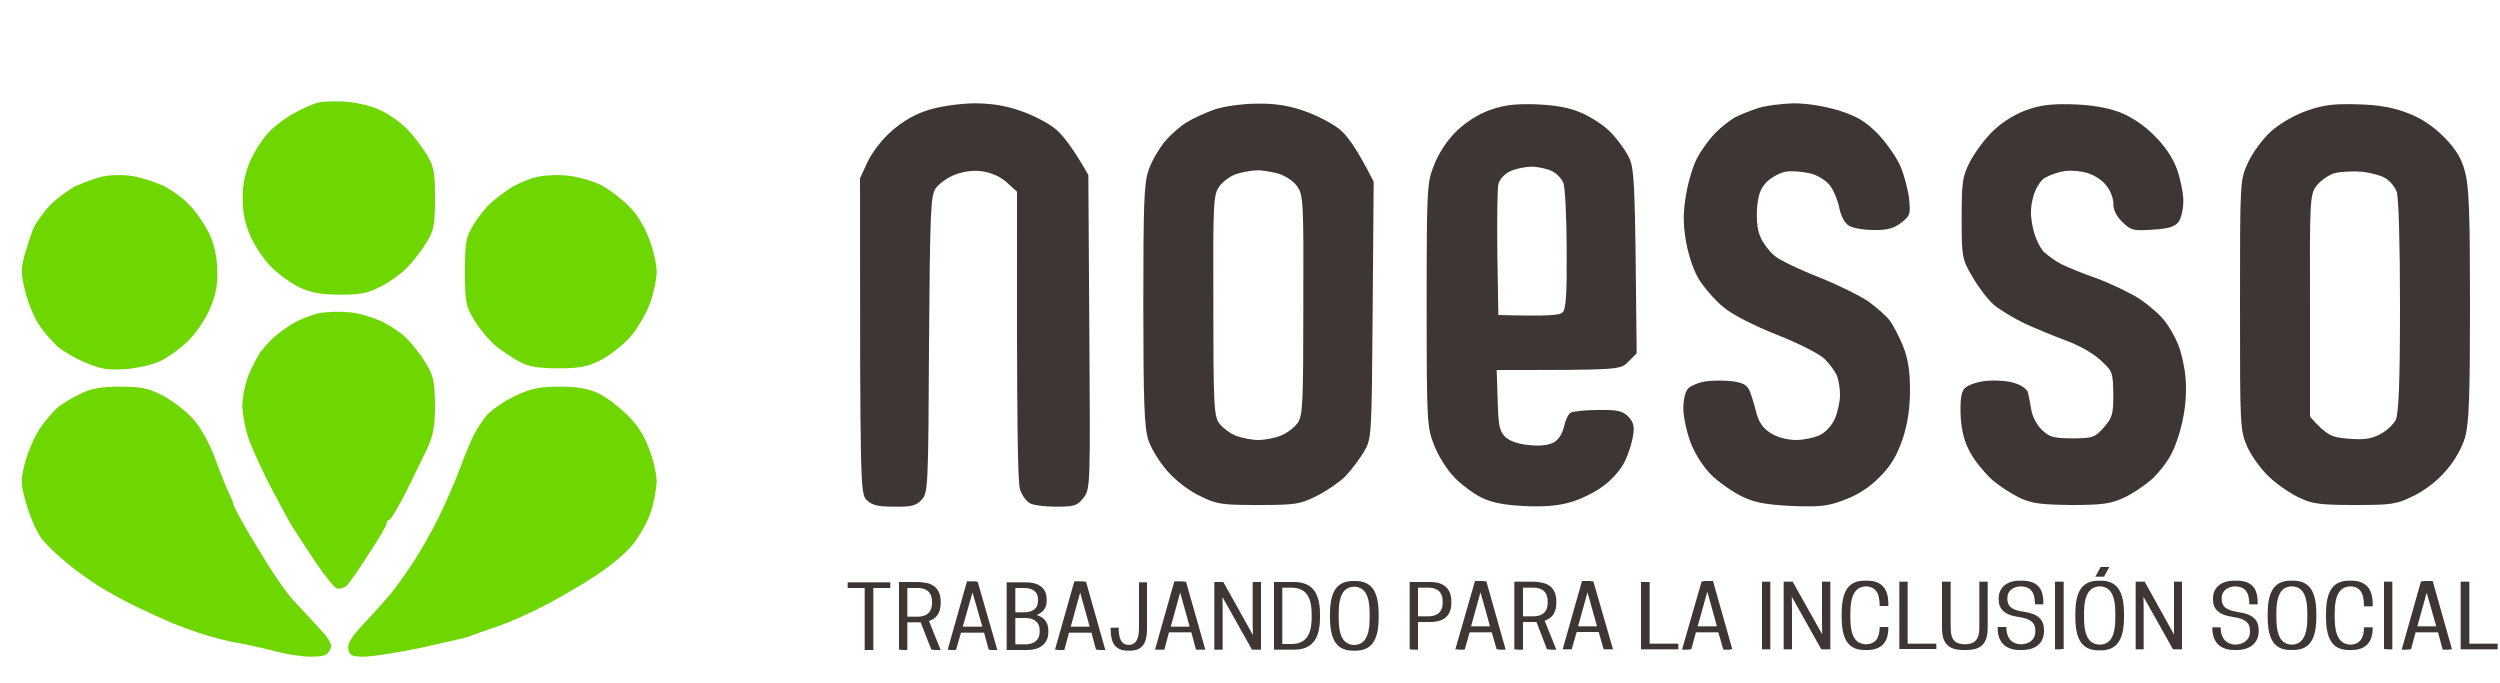<?xml version="1.0"?>
<svg xmlns="http://www.w3.org/2000/svg" version="1.2" viewBox="0 0 750 205" width="750" height="205">
	<title>Llogo-noesso</title>
	<style>
		.s0 { fill: #6ed600 } 
		.s1 { fill: #3e3632 } 
	</style>
	<g id="Background">
		<path id="Path 0" class="s0" d="m31 52.9c-1.9 0.4-5.5 1.7-8 2.8-2.5 1.2-6.2 4-8.3 6.2-2 2.3-4.2 5.3-4.8 6.9-0.6 1.5-1.7 5-2.5 7.7-1.2 4.3-1.1 5.8 0.2 11 0.8 3.3 2.6 7.7 4 9.8 1.3 2 3.8 4.9 5.5 6.5 1.7 1.5 5.6 3.8 8.8 5.1 4.6 1.9 6.7 2.2 12.1 1.8 3.6-0.3 8.3-1.4 10.5-2.6 2.2-1.1 5.8-3.7 7.9-5.8 2.2-2.1 5.1-6.3 6.4-9.3 1.8-4 2.5-7.2 2.4-11.5 0-3.7-0.8-7.8-2.1-10.7-1.2-2.7-3.8-6.7-5.9-8.9-2-2.3-6-5.2-8.7-6.4-2.8-1.2-7-2.5-9.5-2.8-2.5-0.3-6.1-0.2-8 0.2zm-7 65.3c-2.5 1.2-5.6 3.1-6.9 4.2-1.3 1.2-3.6 3.9-5.1 6.1-1.5 2.2-3.5 6.7-4.4 10-1.5 5.7-1.5 6.4 0.4 13 1.1 3.9 3.2 8.5 4.8 10.5 1.6 1.9 5.2 5.3 8 7.5 2.7 2.2 7 5.2 9.4 6.7 2.3 1.4 7 4 10.3 5.6 3.3 1.6 7.6 3.6 9.5 4.4 1.9 0.9 6.2 2.5 9.5 3.6 3.3 1.1 8.7 2.6 12 3.1 3.3 0.6 8.5 1.8 11.5 2.6 3 0.8 7.6 1.5 10.2 1.5 3.8 0 5-0.4 5.8-2 0.8-1.7 0.2-2.9-4.3-7.7-2.8-3.1-5.9-6.3-6.7-7.2-0.8-0.9-2.4-2.9-3.5-4.5-1.1-1.6-2.7-3.9-3.5-5.2-0.8-1.2-3.6-5.9-6.3-10.3-2.6-4.5-4.7-8.4-4.7-8.9 0-0.4-0.6-1.8-1.3-3.2-0.7-1.4-2.5-5.9-4-10-1.6-4.5-4.2-9.3-6.5-12-2.1-2.5-6.3-5.7-9.3-7.3-4.5-2.3-6.7-2.7-12.9-2.7-5.6 0-8.6 0.5-12 2.2zm130.5 0.6c-3.3 1.6-7.1 4.2-8.5 5.8-1.4 1.7-3.2 4.5-4.1 6.4-0.9 1.9-2.7 6.2-3.9 9.5-1.2 3.3-4 9.8-6.3 14.5-2.3 4.7-6 11.2-8.2 14.4-2.2 3.3-5.1 7.3-6.5 9-1.4 1.6-4.8 5.5-7.7 8.5-3.9 4.2-5.1 6.2-4.8 7.8 0.4 2 1.1 2.3 4.7 2.3 2.4 0 9.9-1.2 16.8-2.6 6.9-1.5 13.4-3 14.5-3.4 1.1-0.4 4.9-1.8 8.5-3 3.6-1.2 10.1-4.1 14.5-6.4 4.4-2.3 11.3-6.3 15.2-8.9 4-2.6 9-6.7 11-9.2 2.1-2.6 4.6-6.9 5.5-9.8 1-2.9 1.7-7 1.8-9.2 0-2.2-1-6.7-2.3-9.9-1.4-4-3.7-7.4-6.7-10.3-2.5-2.4-6.3-5.3-8.5-6.3-2.9-1.4-6.2-2-11.5-2-6.2 0-8.6 0.5-13.5 2.8z"/>
		<path id="Path 1" fill-rule="evenodd" class="s1" d="m292 31c5.3 0 9.4 0.6 14 2.2 3.6 1.2 8.3 3.6 10.4 5.3 2.1 1.6 5.3 5.5 10.1 14l0.3 47c0.3 46.1 0.3 47.1-1.7 49.8-1.9 2.4-2.7 2.7-8.1 2.7-3.3 0-6.9-0.4-8-1-1.1-0.6-2.5-2.5-3-4.2-0.7-2.1-1-19.5-0.9-89.3l-3.1-2.8c-1.8-1.7-4.6-2.9-7.3-3.3-2.7-0.4-5.6 0-8.2 1-2.2 0.8-4.8 2.7-5.8 4.1-1.5 2.3-1.7 6.5-2 46.9-0.2 42.8-0.3 44.5-2.2 46.5-1.6 1.8-3.1 2.2-8.3 2.1-4.8 0-6.6-0.4-8.2-2-1.9-1.9-2-3.3-2-96.5l2.3-5c1.4-2.9 4.4-6.8 7.3-9.3 3.2-2.8 7-5 10.9-6.2 3.5-1.1 9.1-1.9 13.5-2zm85 0.1c5.3-0.1 9.4 0.5 14 2.1 3.6 1.2 8.3 3.6 10.5 5.3 2.5 1.9 5.2 5.4 10.6 16l-0.3 38.5c-0.3 38.3-0.3 38.5-2.6 42.5-1.3 2.2-3.8 5.5-5.5 7.3-1.8 1.8-5.7 4.5-8.7 6-5 2.5-6.5 2.7-17.5 2.7-10.9 0-12.5-0.2-17.5-2.7-3.2-1.5-7.3-4.6-9.8-7.5-2.3-2.6-4.9-6.8-5.7-9.3-1.2-3.6-1.5-11.4-1.5-40.5 0-30.4 0.2-36.7 1.6-40.5 0.8-2.5 3-6.2 4.7-8.4 1.8-2.1 4.8-4.8 6.7-5.9 1.9-1.2 5.7-2.9 8.5-3.9 2.8-0.9 8.3-1.7 12.5-1.7zm-11.1 24.7c-1.9 2.6-2 4.3-1.9 35.7 0 29.9 0.2 33.2 1.7 35.4 1 1.4 3.3 3.1 5 3.8 1.8 0.7 4.9 1.3 6.8 1.3 1.9 0 5-0.6 6.7-1.3 1.8-0.7 4.1-2.4 5.1-3.8 1.5-2.2 1.7-5.5 1.7-35.4 0.1-31.6 0-33.1-2-35.8-1.1-1.5-3.6-3.1-5.8-3.7-2-0.5-4.8-1-6.2-0.9-1.4 0-4 0.5-5.8 1-1.8 0.5-4.2 2.2-5.3 3.7zm95.1-24.5c6.1 0.3 9.9 1 13.5 2.6 2.8 1.2 6.5 3.6 8.3 5.4 1.9 1.8 4.3 5 5.5 7.2 2.1 3.8 2.2 5.5 2.7 59.5l-2.5 2.5c-2.4 2.5-2.5 2.5-39.5 2.5l0.3 9c0.2 7.4 0.5 9.3 2.2 11 1.3 1.3 3.9 2.2 7 2.5 3.2 0.4 5.9 0.1 7.5-0.7 1.5-0.8 2.7-2.6 3.2-4.8 0.4-1.9 1.3-3.8 2-4.2 0.7-0.4 4.4-0.8 8.3-0.8 5.8-0.1 7.3 0.3 9 2 1.6 1.7 1.9 3 1.4 5.8-0.3 2-1.4 5.5-2.5 7.7-1 2.2-3.9 5.5-6.4 7.3-2.5 1.9-7 4.1-10 4.9-3.8 1.1-8.2 1.4-14 1.1-6.1-0.3-9.7-1.1-12.7-2.6-2.4-1.2-6-3.9-8-6-2.1-2.1-4.8-6.4-6-9.5-2.2-5.5-2.3-6.7-2.3-42.2 0-35.5 0.1-36.7 2.3-42.2 1.4-3.5 3.9-7.3 6.7-10 2.8-2.7 6.6-5.1 10-6.3 4.2-1.5 7.5-1.9 14-1.7zm-11.5 24c-0.3 1.2-0.4 10.5-0.3 20.7l0.3 18.5c15.1 0.4 18.4 0.1 19.3-0.8 1-0.9 1.3-5.7 1.2-18.9 0-9.8-0.5-18.8-1-20-0.6-1.3-2.1-2.9-3.5-3.5-1.4-0.7-4.2-1.3-6.2-1.3-2.1 0.1-5 0.7-6.5 1.5-1.6 0.8-3 2.5-3.3 3.8zm88.5-24.3c4.1 0 9.1 0.8 13.5 2.1 5.6 1.8 7.9 3.1 11.8 7 2.6 2.7 5.6 7 6.8 9.7 1.1 2.6 2.3 7 2.6 9.7 0.5 4.6 0.4 5.2-2.3 7.3-2.2 1.7-4.2 2.3-8.4 2.2-3 0-6.4-0.6-7.5-1.4-1.1-0.7-2.3-3-2.7-5.2-0.4-2.1-1.6-5.1-2.7-6.6-1.3-1.7-3.7-3.2-6.1-3.8-2.2-0.5-5.5-0.8-7.2-0.5-1.8 0.3-4.4 1.7-5.8 3.1-1.9 2-2.6 3.9-2.9 8.2q-0.3 5.7 1.2 8.7c0.8 1.7 2.6 4 3.9 5.1 1.2 1.2 7.2 4.1 13.3 6.5 6 2.4 12.8 5.8 15.1 7.4 2.3 1.7 5.1 4.1 6.2 5.5 1.1 1.4 2.9 4.9 4.1 7.8 1.5 3.8 2.1 7.4 2.1 13.2 0 5.6-0.7 10-2.2 14.7-1.7 4.9-3.5 8-6.8 11.3-3 3.1-6.5 5.4-10.5 6.9-5.2 2-7.3 2.2-16 1.9-7.8-0.4-11.1-1-15-2.9-2.7-1.3-6.8-4.2-9.1-6.4-2.4-2.4-4.9-6.3-6.2-9.7-1.2-3.2-2.2-7.8-2.2-10.3 0-2.7 0.6-5.1 1.5-6 0.8-0.8 3.2-1.8 5.3-2.1 2-0.3 5.6-0.3 8 0 3.1 0.4 4.4 1.2 5.1 2.9 0.5 1.2 1.4 4.1 2 6.5 0.8 3 2 4.7 4.4 6.2 1.9 1.2 5 2 7.5 2 2.3 0 5.6-0.7 7.2-1.5 1.7-0.8 3.7-3 4.5-5 0.8-1.9 1.5-5.1 1.5-7 0-1.9-0.4-4.5-0.9-5.7-0.5-1.3-2.2-3.6-3.7-5.1-1.7-1.6-7.8-4.7-14.4-7.3-7-2.8-13.3-6-15.9-8.2-2.5-2-5.7-5.7-7.3-8.2-1.7-2.7-3.2-7.2-4-11.5-0.9-5.3-0.9-8.7 0-14 0.6-3.8 2.1-8.8 3.3-11 1.1-2.2 3.5-5.5 5.2-7.3 1.8-1.9 4.6-4.1 6.2-5 1.6-0.8 4.8-2.1 7-2.8 2.2-0.7 6.9-1.3 10.5-1.4zm84 0.3c5.6 0.2 10.3 1 14 2.4 3.5 1.4 7.3 3.9 10.3 7 3.1 3 5.6 6.7 6.8 10.1 1 2.8 1.9 7.1 1.9 9.5 0 2.3-0.6 5.1-1.4 6.2-1.1 1.5-2.9 2.1-7.8 2.4-5.8 0.4-6.5 0.2-9-2.2-1.8-1.7-2.8-3.7-2.8-5.4 0.1-1.6-0.8-4-2-5.5-1.1-1.6-3.7-3.3-5.8-3.9-2-0.6-5.3-0.9-7.2-0.5-1.9 0.3-4.5 1.3-5.8 2.1-1.2 0.9-2.7 3.3-3.3 5.8-0.8 3-0.8 5.6 0 9.2 0.6 2.8 2.1 5.9 3.3 7.1 1.3 1.2 3.7 2.9 5.3 3.7 1.6 0.8 6.4 2.8 10.5 4.2 4.1 1.5 9.9 4.3 12.8 6.1 2.8 1.9 6.3 4.9 7.6 6.7 1.4 1.7 3.2 4.9 4 7 0.9 2 1.9 6.3 2.2 9.5 0.4 3.3 0.2 8.4-0.6 12.2-0.6 3.6-2.2 8.5-3.5 11-1.2 2.5-4 6-6.1 7.9-2.2 1.9-5.9 4.4-8.4 5.5-3.7 1.7-6.4 2.1-15.5 2.1-8.9-0.1-11.8-0.4-15.5-2.1-2.5-1.2-6.2-3.6-8.4-5.5-2.1-1.9-5-5.4-6.4-7.9-1.8-3.2-2.7-6.4-3-11-0.2-4.4 0.1-7.1 1-8.3 0.8-1 3.3-2 6.3-2.4 2.8-0.3 6.7-0.1 8.8 0.6 2.1 0.6 3.9 1.9 4.1 2.9 0.2 0.9 0.7 3.3 1 5.2 0.3 1.9 1.7 4.6 3.2 6 2.2 2.1 3.5 2.5 9.1 2.5 6 0 6.7-0.2 9.4-3.2 2.6-3 2.9-4 2.9-10-0.1-6.6-0.2-6.9-3.9-10.3-2.1-2-6.6-4.5-10.2-5.8-3.5-1.3-9.1-3.6-12.4-5.1-3.3-1.6-7.5-4.1-9.4-5.7-1.8-1.6-4.7-5.4-6.4-8.4-3.1-5.3-3.2-5.9-3.2-17.5 0-10.8 0.2-12.5 2.5-17 1.4-2.7 4.5-6.9 7-9.3 2.8-2.7 6.6-5 10-6.2 4.1-1.5 7.6-1.9 14-1.7zm85.5 0c6.5 0.2 10.7 1 15 2.7 4 1.5 7.6 4 10.8 7.2 3.5 3.6 5.1 6.2 6.2 10.3 1.2 4.4 1.5 12.4 1.5 40 0 27.7-0.3 35.5-1.5 39.8-1 3.2-3.1 7-5.8 10-2.4 2.9-6.5 6-9.7 7.5-5 2.5-6.6 2.7-17.5 2.7-10 0-12.8-0.3-16.5-2.1-2.5-1.1-6.5-3.8-8.9-6-2.5-2.2-5.4-6.2-6.8-9.1-2.3-5.3-2.3-5.6-2.3-42.8 0-37.5 0-37.5 2.4-42.7 1.3-2.9 4.4-7.1 6.8-9.3 2.7-2.4 6.9-4.9 10.9-6.3 5.2-1.8 8.1-2.1 15.4-1.9zm-12.6 24.5c-1.9 2.6-2 4.3-1.9 36v33.2c5.1 5.7 6.4 6.2 11.5 6.6 4.6 0.4 6.8 0.1 9.5-1.3 1.9-1 4-2.9 4.7-4.3 0.9-1.8 1.3-10.9 1.3-34.2 0-18.9-0.4-32.8-1-34.3-0.5-1.4-2-3.2-3.3-4-1.2-0.8-4.5-1.7-7.2-2-2.8-0.2-6.5 0-8.3 0.5-1.8 0.6-4.2 2.3-5.3 3.8z"/>
		<path id="TRABAJANDO PARA LA INCLUSI&#xD3;N SOC" class="s1" d="m262 176.4h5.1v-1.7h-12.2v1.7h5.2v18.6h1.9zm-0.7 0h5.1v-1.7h-12.1v1.7h5.1v18.6h1.9zm10.9 10.3h3.8c0.3 0 0.6 0 0.9 0l3.2 8.3h2.1l-3.5-8.7c1.9-0.6 3.5-2.1 3.5-5.3v-0.5c0-4.7-3.3-5.8-6.2-5.8h-5.6v20.3h1.8zm0-1.7v-8.7h3.8c1.8 0 4.3 0.7 4.3 4.2v0.4c0 3.4-2.5 4.1-4.3 4.1zm-0.7 1.7h3.8c0.3 0 0.6 0 0.9 0l3.2 8.2h2.1l-3.5-8.6c1.9-0.6 3.5-2.1 3.5-5.4v-0.5c0-4.7-3.3-5.8-6.2-5.8h-5.6v20.3h1.8zm0-1.7v-8.6h3.8c1.8 0 4.3 0.6 4.3 4.1v0.4c0 3.5-2.5 4.1-4.3 4.1zm19.2-10.5l-5.9 20.5h2l1.5-5.2h7.4l1.5 5.2h2l-5.9-20.5zm1.4 2l3.2 11.6h-6.5zm-2-2.1l-5.8 20.5h2l1.5-5.2h7.4l1.4 5.2h2.1l-5.9-20.5zm1.3 2.1l3.3 11.5h-6.5zm11.3-1.8v20.3h5.5c3.4 0 6.3-1.6 6.3-5.4v-0.5c0-2.6-1.5-4-3.5-4.6 1.7-0.7 3-1.9 3-4.2v-0.5c0-3.7-2.8-5.1-6.2-5.1zm5.7 10.7c2.3 0 4.2 1.1 4.2 3.7v0.4c0 2.7-1.9 3.8-4.2 3.8h-3.8v-7.9zm-0.5-9c2.3 0 4.2 0.9 4.2 3.4v0.4c0 2.6-1.9 3.5-4.2 3.5h-3.3v-7.3zm-5.9-1.7v20.3h5.5c3.4 0 6.3-1.6 6.3-5.4v-0.5c0-2.6-1.5-4-3.5-4.6 1.7-0.7 3-1.9 3-4.2v-0.5c0-3.7-2.8-5.1-6.2-5.1zm5.7 10.7c2.3 0 4.2 1.1 4.2 3.7v0.4c0 2.7-1.9 3.8-4.2 3.8h-3.8v-7.9zm-0.5-9c2.3 0 4.2 0.9 4.2 3.4v0.4c0 2.6-1.9 3.5-4.2 3.5h-3.3v-7.3zm15.9-1.9l-5.9 20.5h2.1l1.4-5.2h7.4l1.5 5.2h2l-5.8-20.5zm1.3 2l3.2 11.6h-6.4zm-2.1-2.1l-5.8 20.5h2l1.5-5.2h7.4l1.4 5.2h2.1l-5.9-20.5zm1.4 2.1l3.2 11.5h-6.5zm18.6-1.8v13.7c0 3.5-1 5.1-3.4 5.1-2.4 0-3.3-1.6-3.3-5.2h-1.8v0.4c0 4.1 1.3 6.5 5.2 6.5 3.8 0 5.1-2.4 5.1-6.5v-14zm-0.6 0v13.7c0 3.5-1 5.1-3.4 5.1-2.4 0-3.3-1.6-3.3-5.2h-1.8v0.4c0 4.1 1.3 6.5 5.2 6.5 3.8 0 5.1-2.4 5.1-6.5v-14zm11.4-0.2l-5.9 20.4h2.1l1.4-5.2h7.4l1.5 5.2h2l-5.8-20.4zm1.3 2l3.2 11.6h-6.4zm-2.1-2.1l-5.8 20.5h2l1.5-5.2h7.4l1.4 5.2h2.1l-5.9-20.5zm1.4 2.1l3.2 11.5h-6.5zm24.6-1.9h-1.8v12.5l0.1 4.7-9.6-17.2h-2v20.3h1.8v-12.4l-0.1-4.7 9.6 17.1h2zm-0.7 0h-1.8v12.4l0.1 4.7-9.6-17.1h-2v20.3h1.8v-12.4l-0.1-4.7 9.6 17.1h2zm18.4 10.7v-1.1c0-7-2.9-9.6-7.8-9.6h-5.4v20.3h5.4c4.9 0 7.8-2.6 7.8-9.6zm-11.3 7.9v-16.9h3.3c3.9 0 6.1 2.2 6.1 7.9v1.1c0 5.7-2.2 7.9-6.1 7.9zm10.7-7.9v-1.1c0-7-2.9-9.6-7.9-9.6h-5.3v20.3h5.3c5 0 7.9-2.6 7.9-9.6zm-11.4 7.9v-16.9h3.4c3.9 0 6.1 2.2 6.1 7.9v1.1c0 5.7-2.2 7.9-6.1 7.9zm22.6 2c4.7 0 7-2.9 7-9.9v-1.1c0-7-2.3-9.9-7-9.9-4.6 0-6.9 2.9-6.9 9.9v1.1c0 7 2.3 9.9 6.9 9.9zm-0.1-1.7c-3.4 0-4.9-2.5-4.9-8.2v-1.1c0-5.7 1.5-8.2 4.9-8.2h0.2c3.4 0 4.9 2.5 4.9 8.2v1.1c0 5.7-1.5 8.2-4.9 8.2zm-0.6 1.7c4.7 0 7-2.9 7-9.9v-1.1c0-7-2.3-9.9-7-9.9-4.6 0-6.9 2.9-6.9 9.9v1.1c0 7 2.3 9.9 6.9 9.9zm-0.1-1.7c-3.4 0-4.9-2.5-4.9-8.2v-1.1c0-5.7 1.5-8.2 4.9-8.2h0.2c3.4 0 4.9 2.5 4.9 8.2v1.1c0 5.7-1.5 8.2-4.9 8.2zm19.6-6.9h3.8c2.8 0 6.2-1 6.2-5.7v-0.5c0-4.7-3.4-5.8-6.2-5.8h-5.7v20.3h1.9zm0-1.7v-8.7h3.8c1.8 0 4.3 0.7 4.3 4.2v0.4c0 3.4-2.5 4.1-4.3 4.1zm-0.7 1.7h3.8c2.9 0 6.2-1.1 6.2-5.8v-0.5c0-4.7-3.3-5.7-6.2-5.7h-5.6v20.2h1.8zm0-1.7v-8.6h3.8c1.8 0 4.3 0.6 4.3 4.1v0.4c0 3.5-2.5 4.1-4.3 4.1zm18.5-10.5l-5.8 20.5h2l1.5-5.2h7.4l1.4 5.2h2l-5.8-20.5zm1.3 2l3.2 11.6h-6.4zm-2-2.1l-5.9 20.5h2.1l1.4-5.2h7.4l1.5 5.2h2l-5.8-20.5zm1.3 2.1l3.2 11.5h-6.4zm13.1 10.2h3.8c0.3 0 0.6 0 0.9 0l3.2 8.3h2.1l-3.5-8.7c1.9-0.6 3.5-2.1 3.5-5.3v-0.5c0-4.7-3.4-5.8-6.2-5.8h-5.7v20.3h1.9zm0-1.7v-8.7h3.8c1.7 0 4.2 0.7 4.2 4.1v0.4c0 3.5-2.5 4.2-4.2 4.2zm-0.7 1.7h3.8c0.3 0 0.6 0 0.9-0.1l3.2 8.3h2.1l-3.5-8.6c1.9-0.7 3.5-2.2 3.5-5.4v-0.5c0-4.7-3.4-5.8-6.2-5.8h-5.7v20.3h1.9zm0-1.7v-8.6h3.8c1.8 0 4.3 0.6 4.3 4.1v0.4c0 3.5-2.5 4.1-4.3 4.1zm19.1-10.5l-5.8 20.4h2l1.5-5.2h7.4l1.4 5.2h2.1l-5.9-20.4zm1.3 2l3.3 11.6h-6.5zm-2-2.1l-5.8 20.5h2l1.4-5.2h7.4l1.5 5.2h2l-5.8-20.5zm1.3 2.1l3.2 11.5h-6.4zm27.6 18.4v-1.7h-8.6v-18.5h-1.8v20.2zm-0.7 0v-1.7h-8.6v-18.5h-1.9v20.2zm8.4-20.5l-5.9 20.5h2.1l1.4-5.2h7.4l1.5 5.2h2l-5.8-20.5zm1.3 2.1l3.2 11.5h-6.4zm-2-2l-5.9 20.5h2l1.5-5.2h7.4l1.5 5.2h2l-5.9-20.5zm1.4 2l3.2 11.6h-6.5zm19.2-1.9h-1.9v20.3h1.9zm-0.7 0h-1.8v20.3h1.8zm18.7 0h-1.8v12.4l0.1 4.7-9.6-17.1h-2v20.3h1.8v-12.4l-0.1-4.7 9.6 17.1h2zm-0.7 0h-1.8v12.4l0.1 4.7-9.6-17.1h-2v20.3h1.8v-12.4l-0.1-4.7 9.6 17.1h2zm6.7 10.6v-1c0-5.8 1.6-8.2 5-8.2h0.1c3.1 0 4.4 1.8 4.4 5.9h1.9v-0.7c0-4.6-2.1-6.9-6.4-6.9-4.7 0-6.9 2.9-6.9 9.9v1c0 7 2.2 9.9 6.9 9.9 4.3 0 6.4-2.3 6.4-6.6v-0.3h-1.9c0 3.4-1.3 5.2-4.4 5.2h-0.1c-3.5 0-5-2.4-5-8.2zm-0.7 0v-1c0-5.8 1.6-8.2 5-8.2h0.1c3.1 0 4.4 1.8 4.4 5.9h1.9v-0.7c0-4.6-2.1-6.9-6.4-6.9-4.7 0-6.9 2.9-6.9 9.9v1c0 7 2.2 9.9 6.9 9.9 4.3 0 6.4-2.3 6.4-6.6v-0.3h-1.9c0 3.4-1.3 5.2-4.4 5.2h-0.1c-3.4 0-5-2.4-5-8.2zm26.5 9.6v-1.6h-8.6v-18.6h-1.9v20.2zm-0.7 0v-1.6h-8.6v-18.6h-1.8v20.2zm9.6 0.3c4.3 0 6.5-1.7 6.5-6.6v-13.9h-1.9v13.8c0 3.9-1.5 5-4.6 5-3.1 0-4.6-1.1-4.6-5v-13.8h-1.9v13.9c0 4.9 2.2 6.6 6.5 6.6zm-0.7 0c4.3 0 6.5-1.7 6.5-6.6v-13.9h-1.8v13.8c0 3.9-1.6 5-4.7 5-3.1 0-4.6-1.1-4.6-5v-13.8h-1.9v13.9c0 4.9 2.2 6.6 6.5 6.6zm17.2-9.9c3.5 0.5 5 1.7 5 4.1v0.2c0 2.5-1.8 3.9-4.6 3.9h-0.2c-2.7 0-4.6-1.6-4.6-5.2h-1.9v0.3c0 4.2 2.3 6.6 6.6 6.6 4.1 0 6.6-2.1 6.6-5.7v-0.3c0-3.1-1.8-4.9-6.2-5.5-3.7-0.5-4.8-1.8-4.8-3.9v-0.2c0-2.2 1.8-3.5 4.3-3.5h0.2c3.1 0 4.4 1.6 4.4 5.4h1.9v-0.6c0-4.2-1.9-6.5-6.4-6.5-3.8 0-6.4 2-6.4 5.4v0.3c0 2.6 1.7 4.6 6.1 5.2zm-0.7 0c3.6 0.5 5 1.7 5 4.1v0.2c0 2.5-1.8 3.9-4.6 3.9h-0.1c-2.8 0-4.7-1.6-4.7-5.2h-1.9v0.3c0 4.2 2.3 6.6 6.6 6.6 4.1 0 6.7-2.1 6.7-5.7v-0.3c0-3.1-1.9-4.9-6.3-5.5-3.7-0.5-4.8-1.8-4.8-3.9v-0.2c0-2.2 1.9-3.5 4.3-3.5h0.2c3.1 0 4.5 1.6 4.5 5.4h1.8v-0.6c0-4.2-1.8-6.5-6.4-6.5-3.8 0-6.3 2-6.3 5.4v0.3c0 2.6 1.6 4.6 6 5.2zm13.5-10.6h-1.9v20.2h1.9zm-0.7 0h-1.9v20.3h1.9zm11.8 20.6c4.7 0 7-2.9 7-9.9v-1.1c0-7-2.3-9.9-7-9.9-4.6 0-6.9 2.9-6.9 9.9v1.1c0 7 2.3 9.9 6.9 9.9zm0-1.7c-3.4 0-5-2.4-5-8.2v-1.1c0-5.7 1.6-8.2 5-8.2h0.2c3.4 0 4.9 2.5 4.9 8.2v1.1c0 5.8-1.5 8.2-4.9 8.2zm0.7-23.3l-1.6 2.9h1.9l1.6-2.9zm-1.3 25c4.6 0 6.9-2.9 6.9-9.9v-1.1c0-7-2.3-9.9-6.9-9.9-4.7 0-7 2.9-7 9.9v1.1c0 7 2.3 9.9 7 9.9zm-0.1-1.7c-3.4 0-4.9-2.4-4.9-8.2v-1.1c0-5.7 1.5-8.2 4.9-8.2h0.2c3.4 0 4.9 2.5 4.9 8.2v1.1c0 5.8-1.5 8.2-4.9 8.2zm0.7-23.3l-1.6 2.9h1.9l1.6-2.9zm24.4 4.4h-1.7v12.4 4.7l-9.5-17.1h-2.1v20.3h1.8v-12.4l-0.1-4.7 9.6 17.1h2zm-0.7 0h-1.7v12.4 4.7l-9.5-17.1h-2v20.3h1.7v-12.4l-0.1-4.7 9.6 17.1h2zm16.7 10.6c3.6 0.5 5.1 1.7 5.1 4.1v0.3c0 2.4-1.9 3.9-4.6 3.9h-0.2c-2.8 0-4.7-1.7-4.7-5.2h-1.9v0.2c0 4.2 2.4 6.6 6.7 6.6 4 0 6.6-2.1 6.6-5.7v-0.2c0-3.2-1.8-4.9-6.3-5.5-3.7-0.6-4.8-1.8-4.8-4v-0.2c0-2.2 1.9-3.5 4.3-3.5h0.2c3.1 0 4.5 1.6 4.5 5.4h1.8v-0.6c0-4.2-1.8-6.5-6.3-6.5-3.9 0-6.4 2-6.4 5.4v0.3c0 2.7 1.6 4.6 6 5.2zm-0.6 0c3.5 0.5 5 1.7 5 4.1v0.3c0 2.4-1.9 3.9-4.6 3.9h-0.2c-2.7 0-4.7-1.7-4.7-5.2h-1.8v0.2c0 4.2 2.3 6.6 6.6 6.6 4 0 6.6-2.1 6.6-5.7v-0.2c0-3.2-1.8-4.9-6.2-5.5-3.8-0.6-4.9-1.8-4.9-4v-0.2c0-2.2 1.9-3.5 4.4-3.5h0.1c3.1 0 4.5 1.6 4.5 5.4h1.9v-0.6c0-4.2-1.9-6.5-6.4-6.5-3.9 0-6.4 2-6.4 5.4v0.3c0 2.7 1.6 4.6 6.1 5.2zm17.9 9.9c4.7 0 7-2.8 7-9.9v-1c0-7-2.3-9.9-7-9.9-4.6 0-6.9 2.9-6.9 9.9v1c0 7.1 2.3 9.9 6.9 9.9zm-0.1-1.6c-3.4 0-4.9-2.5-4.9-8.3v-1c0-5.8 1.5-8.2 4.9-8.2h0.2c3.4 0 4.9 2.4 4.9 8.2v1c0 5.8-1.5 8.3-4.9 8.3zm-0.6 1.6c4.7 0 7-2.8 7-9.9v-1c0-7-2.3-9.9-7-9.9-4.6 0-6.9 2.9-6.9 9.9v1c0 7.1 2.3 9.9 6.9 9.9zm-0.1-1.6c-3.4 0-4.9-2.5-4.9-8.3v-1c0-5.8 1.5-8.2 4.9-8.2h0.2c3.4 0 4.9 2.4 4.9 8.2v1c0 5.8-1.5 8.3-4.9 8.3zm13.3-8.3v-1c0-5.8 1.6-8.2 5-8.2h0.1c3.1 0 4.4 1.8 4.4 6h1.9v-0.8c0-4.5-2.1-6.9-6.4-6.9-4.7 0-6.9 2.9-6.9 9.9v1c0 7.1 2.2 9.9 6.9 9.9 4.3 0 6.4-2.3 6.4-6.6v-0.2h-1.9c0 3.3-1.3 5.2-4.4 5.2h-0.1c-3.4 0-5-2.5-5-8.3zm-0.7 0v-1c0-5.8 1.6-8.2 5-8.2h0.2c3 0 4.3 1.8 4.3 6h1.9v-0.8c0-4.5-2.1-6.9-6.4-6.9-4.6 0-6.9 2.9-6.9 9.9v1c0 7.1 2.3 9.9 6.9 9.9 4.3 0 6.4-2.3 6.4-6.6v-0.2h-1.9c0 3.3-1.3 5.2-4.3 5.2h-0.2c-3.4 0-5-2.5-5-8.3zm18-10.6h-1.9v20.3h1.9zm-0.7 0h-1.8v20.2h1.8zm10.1-0.2l-5.9 20.5h2.1l1.4-5.2h7.4l1.5 5.2h2l-5.8-20.5zm1.3 2.1l3.2 11.5h-6.4zm-2.1-2l-5.8 20.5h2l1.5-5.2h7.4l1.4 5.2h2.1l-5.9-20.5zm1.3 2l3.3 11.6h-6.5zm21.7 18.4v-1.7h-8.5v-18.6h-1.9v20.3zm-0.7 0v-1.7h-8.6v-18.6h-1.8v20.3z"/>
		<path id="Path 2" class="s0" d="m95 30.9c-1.4 0.4-4.3 1.7-6.5 2.9-2.2 1.1-5.5 3.5-7.4 5.4-1.9 1.8-4.5 5.8-5.9 8.8-1.7 3.9-2.4 7.3-2.4 11.5 0 4.2 0.7 7.7 2.4 11.5 1.3 3 4.2 7.2 6.4 9.3 2.1 2.1 5.9 4.8 8.4 6 3.3 1.5 6.5 2.1 12 2.1 6.2 0 8.4-0.4 12.5-2.6 2.8-1.4 6.4-4.1 8.1-6 1.7-1.8 4.2-5.1 5.5-7.3 2.1-3.4 2.4-5.3 2.4-13 0-7.7-0.3-9.6-2.4-13-1.3-2.2-3.8-5.5-5.5-7.3-1.7-1.9-5.2-4.5-7.8-5.8-2.9-1.5-7.2-2.6-11.1-2.9-3.4-0.2-7.3-0.1-8.7 0.4zm66.5 22.1c-2.2 0.4-5.8 1.9-8 3.2-2.2 1.4-5.1 3.6-6.5 4.9-1.4 1.3-3.7 4.2-5 6.4-2.2 3.6-2.5 5.1-2.5 14 0 9.4 0.2 10.3 3 14.9 1.7 2.7 4.6 6.1 6.5 7.6 1.9 1.5 5.1 3.6 7 4.6 2.6 1.4 5.6 1.9 11.5 1.9 6.6 0 8.8-0.5 13-2.6 2.7-1.5 6.7-4.6 8.7-7 2.1-2.4 4.7-6.9 5.8-9.9 1.1-3 2-7.3 2-9.5 0-2.2-1-6.7-2.3-9.9-1.4-3.8-3.7-7.5-6.3-10-2.3-2.3-6.1-5.1-8.5-6.3-2.4-1.1-6.7-2.3-9.4-2.6-2.8-0.3-6.8-0.2-9 0.3zm-65.5 40.9c-2.5 0.5-6.3 2-8.5 3.4-2.2 1.3-4.9 3.4-6 4.5-1.1 1.2-2.6 2.8-3.3 3.7-0.6 0.8-2.1 3.6-3.3 6.2-1.2 2.7-2.1 7-2.2 9.8 0 2.8 1 7.6 2.1 10.7 1.2 3.2 4.1 9.4 6.4 13.9 2.4 4.4 4.8 9 5.5 10.2 0.7 1.2 1.7 2.9 2.3 3.7 0.5 0.8 3.1 4.8 5.7 8.7 2.7 4 5.5 7.5 6.3 7.8 0.8 0.3 2.1-0.1 2.9-0.7 0.8-0.7 3.8-5 6.7-9.6 3-4.5 5.4-8.6 5.4-9.2 0-0.6 0.3-1 0.7-1 0.5 0 2.7-3.7 5-8.2 2.3-4.6 5.2-10.6 6.5-13.3 1.8-3.9 2.3-6.8 2.3-13-0.1-6.9-0.4-8.6-2.7-12.5-1.5-2.5-4.2-5.9-6-7.7-1.8-1.7-5.3-4-7.8-5.1-2.5-1.1-6.5-2.3-9-2.5-2.5-0.3-6.5-0.2-9 0.2z"/>
	</g>
</svg>
